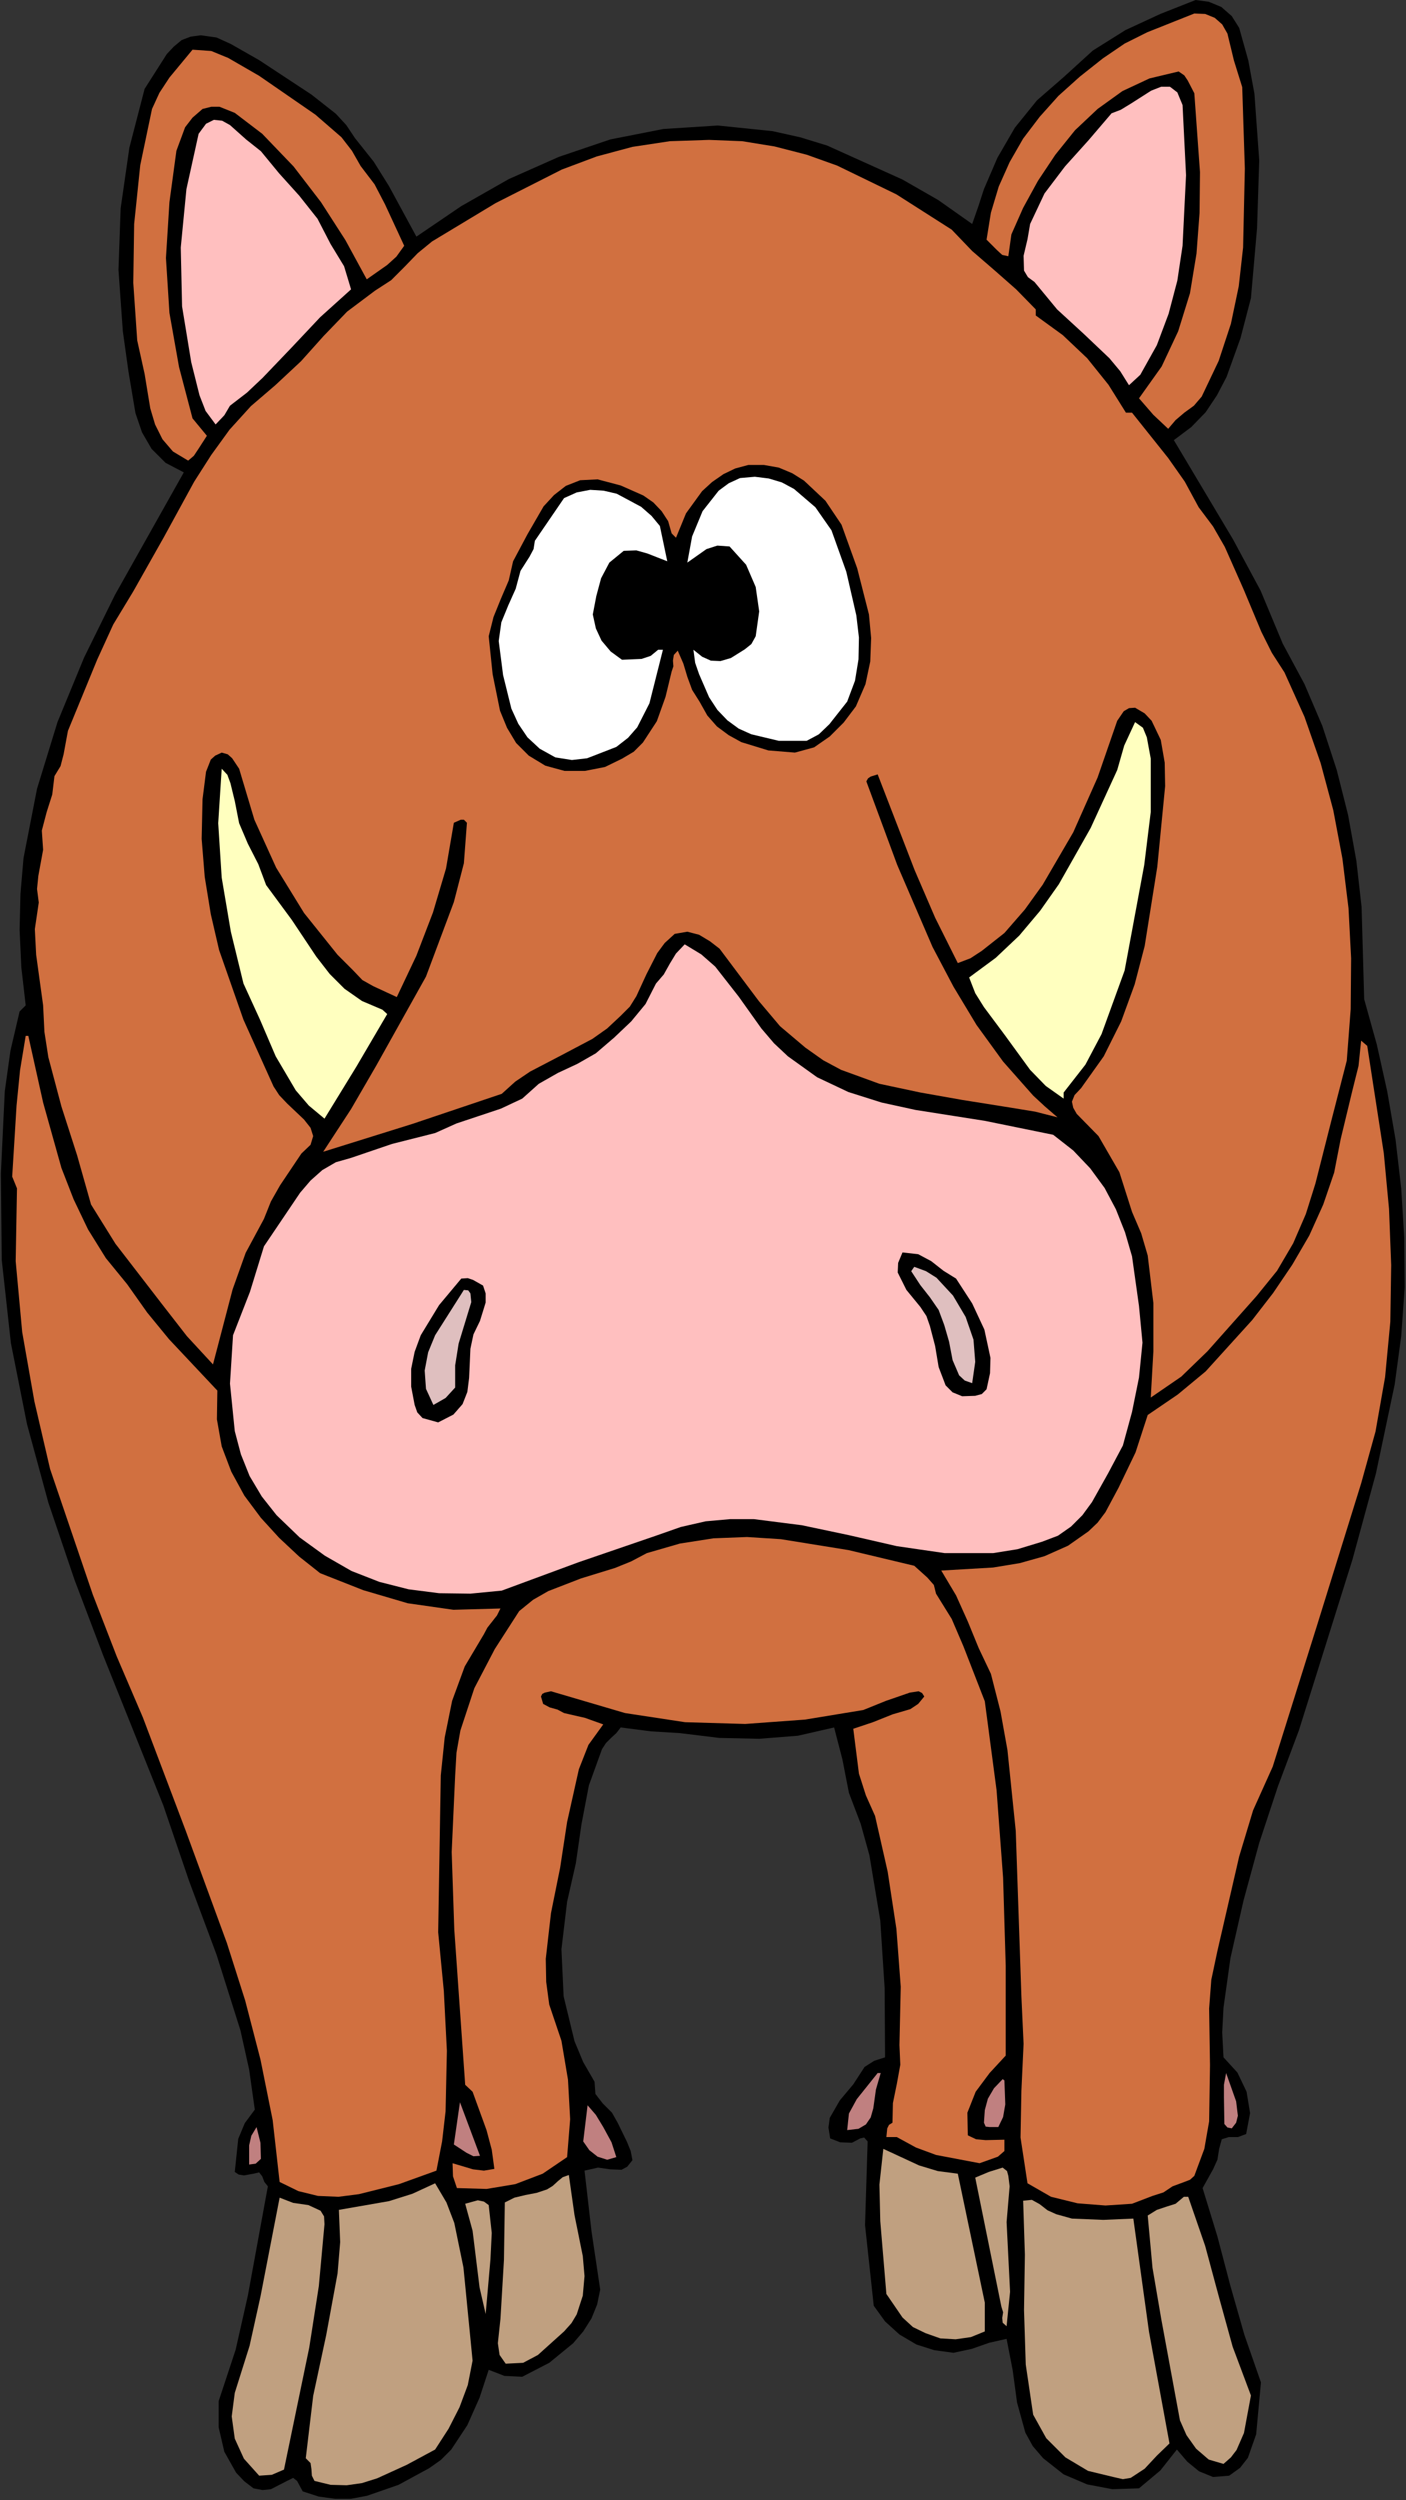 <?xml version="1.0" encoding="UTF-8" standalone="no"?>
<svg
   xmlns:dc="http://purl.org/dc/elements/1.1/"
   xmlns:cc="http://creativecommons.org/ns#"
   xmlns:rdf="http://www.w3.org/1999/02/22-rdf-syntax-ns#"
   xmlns:svg="http://www.w3.org/2000/svg"
   xmlns="http://www.w3.org/2000/svg"
   xmlns:sodipodi="http://sodipodi.sourceforge.net/DTD/sodipodi-0.dtd"
   xmlns:inkscape="http://www.inkscape.org/namespaces/inkscape"
   version="1.0"
   width="81.991mm"
   height="145.72mm"
   id="svg78"
   sodipodi:docname="ETOIS015.WMF">
  <rect width="100%" height="100%" fill="#333333" stroke="none"/>
  <sodipodi:namedview
     pagecolor="#ffffff"
     bordercolor="#666666"
     borderopacity="1"
     objecttolerance="10"
     gridtolerance="10"
     guidetolerance="10"
     inkscape:pageopacity="0"
     inkscape:pageshadow="2"
     inkscape:window-width="640"
     inkscape:window-height="480"
     id="namedview80" />
  <defs
     id="defs6">
    <clipPath
       clipPathUnits="userSpaceOnUse"
       id="clipWmfPath1">
      <path
         d="M 0,0 L 309.792,0 L 309.792,550.656 L 0,550.656 z"
         id="path2" />
    </clipPath>
    <pattern
       id="WMFhbasepattern"
       patternUnits="userSpaceOnUse"
       width="6"
       height="6"
       x="0"
       y="0" />
  </defs>
  <path
     style="fill:#000000;fill-rule:evenodd;fill-opacity:1;stroke:none;"
     clip-path="url(#clipWmfPath1)"
     d="  M 273.12,6.144   L 275.136,13.344   L 276.48,20.64   L 277.536,35.328   L 277.056,50.304   L 275.712,65.664   L 273.408,74.496   L 270.336,83.04   L 268.224,87.072   L 265.728,90.816   L 262.56,94.08   L 258.72,96.96   L 271.776,118.848   L 277.824,130.08   L 282.72,141.792   L 287.52,150.72   L 291.456,159.936   L 294.624,169.632   L 297.12,179.52   L 298.944,189.6   L 300.096,199.776   L 300.672,220.128   L 303.456,230.112   L 305.76,240.48   L 307.584,251.04   L 308.832,261.792   L 309.504,272.736   L 309.6,283.584   L 308.832,294.336   L 307.392,304.992   L 303.264,324.576   L 298.08,343.584   L 286.272,381.216   L 281.664,393.504   L 277.536,405.984   L 274.08,418.656   L 271.2,431.328   L 269.664,442.272   L 269.376,447.744   L 269.664,453.216   L 272.736,456.576   L 274.752,460.8   L 275.52,465.504   L 274.656,470.112   L 272.832,470.784   L 270.816,470.784   L 269.28,471.264   L 268.704,473.376   L 268.32,475.776   L 267.36,477.888   L 265.056,482.016   L 268.32,492.672   L 271.2,503.616   L 274.272,514.368   L 277.92,524.832   L 276.864,536.256   L 275.04,541.44   L 273.312,543.648   L 270.912,545.376   L 267.36,545.664   L 264.288,544.416   L 261.696,542.304   L 259.392,539.616   L 255.744,544.224   L 251.04,548.16   L 245.184,548.352   L 239.616,547.296   L 234.432,545.088   L 229.92,541.536   L 227.616,538.848   L 225.984,535.872   L 224.16,529.248   L 223.2,522.144   L 221.856,515.232   L 218.016,516.096   L 214.176,517.44   L 210.144,518.304   L 205.92,517.728   L 201.984,516.48   L 198.24,514.272   L 195.072,511.392   L 192.576,507.936   L 190.656,490.176   L 191.232,471.744   L 190.464,470.88   L 189.6,471.072   L 187.776,472.032   L 185.184,471.936   L 182.976,471.072   L 182.592,468.672   L 182.88,466.56   L 185.088,462.72   L 188.064,459.168   L 190.56,455.328   L 192.672,453.984   L 195.072,453.216   L 194.976,437.952   L 194.016,423.072   L 191.616,408.672   L 189.696,401.76   L 187.104,394.944   L 185.664,387.552   L 183.84,380.544   L 175.872,382.368   L 167.328,383.04   L 158.496,382.848   L 149.856,381.792   L 143.52,381.408   L 136.8,380.544   L 135.84,381.792   L 134.688,382.848   L 133.536,384   L 132.672,385.344   L 129.792,393.312   L 128.16,401.856   L 126.912,410.496   L 124.992,418.944   L 123.744,429.408   L 124.224,439.776   L 126.624,449.664   L 128.544,454.272   L 131.04,458.592   L 131.232,461.28   L 132.864,463.392   L 134.88,465.408   L 136.128,467.616   L 138.144,471.744   L 139.008,473.856   L 139.392,475.872   L 138.24,477.312   L 136.992,477.984   L 134.496,477.888   L 131.808,477.504   L 128.832,478.176   L 130.368,491.52   L 132.288,504.384   L 131.616,507.648   L 130.368,510.72   L 128.544,513.6   L 126.336,516.192   L 121.056,520.512   L 115.104,523.584   L 111.168,523.392   L 107.712,522.048   L 105.696,528.192   L 103.008,534.24   L 99.456,539.616   L 97.152,541.92   L 94.56,543.744   L 87.84,547.392   L 80.928,549.792   L 77.376,550.464   L 73.824,550.464   L 70.272,549.984   L 66.72,548.832   L 65.472,546.528   L 64.608,545.856   L 63.264,546.528   L 59.712,548.352   L 57.888,548.544   L 55.872,548.16   L 53.856,546.624   L 52.032,544.704   L 49.44,540.096   L 48.192,534.72   L 48.192,528.96   L 51.936,517.632   L 54.624,505.728   L 59.04,481.632   L 58.272,480.672   L 57.792,479.424   L 57.12,478.56   L 55.872,478.848   L 53.76,479.232   L 52.608,479.04   L 51.744,478.464   L 52.512,471.168   L 53.952,467.712   L 56.16,464.736   L 54.912,455.904   L 52.992,447.264   L 47.712,430.56   L 41.664,414.336   L 36,397.728   L 22.752,364.704   L 16.416,348   L 10.656,331.008   L 5.952,313.728   L 2.4,295.872   L 0.384,277.536   L 0.192,258.528   L 1.056,240.384   L 2.304,231.456   L 4.32,222.816   L 5.664,221.472   L 4.704,213.12   L 4.32,204.864   L 4.512,196.896   L 5.184,189.024   L 8.16,173.76   L 12.672,159.072   L 18.528,144.864   L 25.344,131.04   L 40.512,104.064   L 36.48,101.952   L 33.408,98.88   L 31.296,95.232   L 29.856,91.008   L 28.32,81.888   L 27.072,72.96   L 26.112,59.424   L 26.592,45.888   L 28.512,32.544   L 31.872,19.584   L 36.768,11.904   L 38.304,10.272   L 40.032,8.832   L 42.048,8.064   L 44.256,7.776   L 47.712,8.256   L 50.88,9.696   L 57.12,13.248   L 68.64,20.832   L 74.016,25.056   L 76.32,27.552   L 78.24,30.432   L 82.368,35.616   L 85.728,40.992   L 91.776,52.128   L 101.664,45.408   L 112.128,39.456   L 123.168,34.56   L 134.496,30.72   L 146.208,28.416   L 158.208,27.648   L 170.304,28.896   L 176.352,30.24   L 182.304,32.064   L 198.912,39.552   L 206.784,44.064   L 214.272,49.344   L 215.616,45.504   L 216.864,41.664   L 219.84,34.752   L 223.68,28.128   L 228.576,22.08   L 234.432,16.992   L 240.864,11.136   L 248.064,6.624   L 255.744,3.072   L 263.52,0   L 266.4,0.384   L 269.184,1.536   L 271.488,3.552   L 273.12,6.144  z "
     id="path8" />
  <path
     style="fill:#d17040;fill-rule:evenodd;fill-opacity:1;stroke:none;"
     clip-path="url(#clipWmfPath1)"
     d="  M 270.528,7.392   L 271.968,13.344   L 273.792,19.2   L 274.368,37.152   L 273.984,54.528   L 273.024,63.072   L 271.296,71.328   L 268.608,79.488   L 264.864,87.36   L 263.136,89.376   L 261.024,90.912   L 259.104,92.544   L 257.472,94.464   L 254.208,91.392   L 251.04,87.744   L 256.032,80.736   L 259.68,72.96   L 262.272,64.608   L 263.712,55.872   L 264.384,46.944   L 264.48,37.92   L 263.232,20.544   L 261.792,17.76   L 261.024,16.608   L 259.776,15.744   L 253.344,17.28   L 247.392,20.064   L 241.92,24   L 236.928,28.704   L 232.608,34.08   L 228.768,39.84   L 225.504,45.792   L 222.912,51.648   L 222.24,56.448   L 220.896,56.16   L 219.744,55.104   L 217.44,52.8   L 218.4,46.848   L 220.128,41.088   L 222.528,35.712   L 225.504,30.528   L 229.152,25.728   L 233.28,21.12   L 237.984,16.896   L 243.072,12.864   L 247.872,9.6   L 252.864,7.104   L 263.232,2.976   L 265.632,3.072   L 267.744,3.936   L 269.376,5.376   L 270.528,7.392  z "
     id="path10" />
  <path
     style="fill:#d17040;fill-rule:evenodd;fill-opacity:1;stroke:none;"
     clip-path="url(#clipWmfPath1)"
     d="  M 57.12,16.704   L 69.504,25.248   L 75.264,30.24   L 77.568,33.216   L 79.488,36.576   L 82.56,40.608   L 84.864,45.024   L 89.088,54.144   L 87.36,56.544   L 85.344,58.368   L 80.832,61.536   L 76.128,52.896   L 70.752,44.544   L 64.704,36.672   L 57.792,29.472   L 51.744,24.864   L 48.384,23.52   L 46.56,23.52   L 44.64,24   L 42.432,25.92   L 40.8,28.032   L 38.88,33.216   L 37.344,44.544   L 36.576,56.832   L 37.344,68.928   L 39.456,80.832   L 42.432,92.16   L 45.6,96   L 43.68,98.976   L 42.72,100.416   L 41.472,101.472   L 38.112,99.456   L 35.808,96.768   L 34.176,93.504   L 33.12,89.952   L 31.872,82.368   L 30.24,74.976   L 29.376,62.304   L 29.568,49.344   L 30.912,36.384   L 33.504,24   L 35.136,20.448   L 37.344,17.088   L 42.432,10.944   L 46.56,11.232   L 50.304,12.768   L 57.12,16.704  z "
     id="path12" />
  <path
     style="fill:#ffbfbf;fill-rule:evenodd;fill-opacity:1;stroke:none;"
     clip-path="url(#clipWmfPath1)"
     d="  M 260.64,23.136   L 261.408,38.592   L 260.64,54.144   L 259.488,61.824   L 257.568,69.12   L 254.976,76.032   L 251.328,82.56   L 248.832,84.864   L 246.912,81.792   L 244.512,78.912   L 238.848,73.536   L 232.992,68.16   L 228,62.112   L 226.56,61.056   L 225.696,59.616   L 225.6,56.352   L 226.464,52.704   L 227.04,49.344   L 230.208,42.624   L 234.72,36.672   L 239.904,30.912   L 244.992,24.96   L 247.008,24.192   L 249.216,22.848   L 253.728,19.968   L 255.936,19.104   L 257.856,19.104   L 259.488,20.352   L 260.64,23.136  z "
     id="path14" />
  <path
     style="fill:#ffbfbf;fill-rule:evenodd;fill-opacity:1;stroke:none;"
     clip-path="url(#clipWmfPath1)"
     d="  M 57.504,33.312   L 61.536,38.208   L 65.952,43.104   L 69.984,48.192   L 72.864,53.76   L 75.84,58.656   L 77.376,63.744   L 70.56,69.888   L 64.32,76.512   L 57.888,83.232   L 54.432,86.496   L 50.688,89.376   L 49.44,91.488   L 47.52,93.504   L 45.312,90.528   L 43.968,87.072   L 42.144,79.776   L 40.128,67.488   L 39.84,54.528   L 41.088,41.664   L 43.776,29.472   L 45.408,27.264   L 47.136,26.4   L 48.96,26.592   L 50.688,27.552   L 54.24,30.72   L 57.504,33.312  z "
     id="path16" />
  <path
     style="fill:#d17040;fill-rule:evenodd;fill-opacity:1;stroke:none;"
     clip-path="url(#clipWmfPath1)"
     d="  M 209.76,50.592   L 214.272,55.296   L 219.168,59.52   L 223.968,63.744   L 228.288,68.16   L 228.288,69.504   L 234.24,73.824   L 239.616,78.912   L 244.32,84.768   L 248.16,90.912   L 249.504,90.912   L 257.472,100.896   L 261.12,106.08   L 264.192,111.744   L 267.36,115.968   L 269.952,120.48   L 274.08,129.792   L 278.016,139.2   L 280.32,143.808   L 283.104,148.128   L 287.52,157.92   L 291.072,168.096   L 293.856,178.464   L 295.872,189.12   L 297.216,200.064   L 297.792,211.104   L 297.696,222.336   L 296.832,233.664   L 293.376,247.104   L 289.92,260.736   L 287.808,267.456   L 285.024,273.888   L 281.472,279.936   L 276.96,285.504   L 266.112,297.696   L 260.352,303.264   L 253.632,307.872   L 254.208,297.696   L 254.208,287.04   L 252.96,276.576   L 251.52,271.68   L 249.504,266.976   L 246.72,258.24   L 242.112,250.272   L 237.312,245.376   L 236.544,244.032   L 236.256,242.688   L 236.832,241.248   L 238.272,239.712   L 243.264,232.704   L 247.104,225.024   L 250.08,216.864   L 252.288,208.416   L 255.072,190.944   L 256.8,173.184   L 256.704,168   L 255.84,163.008   L 253.824,158.784   L 252.288,157.152   L 250.176,155.904   L 248.832,156   L 247.68,156.672   L 246.24,158.784   L 241.92,171.264   L 236.544,183.36   L 229.824,194.88   L 225.888,200.352   L 221.376,205.536   L 216.384,209.472   L 213.888,211.104   L 211.104,212.16   L 206.112,202.176   L 201.6,191.712   L 193.44,170.592   L 191.904,171.072   L 191.328,171.456   L 190.944,172.128   L 197.76,190.56   L 205.536,208.608   L 210.144,217.344   L 215.232,225.792   L 221.088,233.856   L 227.712,241.344   L 230.304,243.744   L 233.088,246.144   L 228.192,244.896   L 222.912,244.032   L 212.064,242.304   L 202.848,240.672   L 193.824,238.752   L 185.376,235.68   L 181.44,233.568   L 177.504,230.784   L 171.936,226.08   L 167.232,220.512   L 158.592,208.992   L 156.48,207.36   L 154.08,205.92   L 151.488,205.248   L 148.704,205.728   L 146.496,207.744   L 144.864,209.952   L 142.464,214.656   L 140.256,219.456   L 138.816,221.76   L 136.8,223.776   L 133.824,226.56   L 130.56,228.864   L 123.648,232.512   L 116.832,236.064   L 113.568,238.272   L 110.592,240.96   L 90.912,247.584   L 71.232,253.728   L 77.376,244.32   L 82.944,234.72   L 93.888,215.136   L 100.032,198.72   L 102.24,190.176   L 102.912,181.248   L 102.24,180.576   L 101.568,180.576   L 100.032,181.248   L 98.304,191.328   L 95.424,201.024   L 91.776,210.528   L 87.456,219.648   L 82.272,217.248   L 79.872,215.904   L 77.856,213.792   L 74.4,210.336   L 67.008,201.12   L 60.864,191.136   L 56.064,180.576   L 52.704,169.344   L 51.168,167.04   L 50.208,166.176   L 48.864,165.792   L 47.424,166.464   L 46.464,167.328   L 45.408,170.016   L 44.64,176.064   L 44.448,184.8   L 45.12,193.152   L 46.464,201.408   L 48.288,209.28   L 53.664,224.64   L 60.288,239.328   L 61.536,241.248   L 63.264,243.072   L 67.008,246.624   L 68.448,248.448   L 69.024,250.272   L 68.448,252.192   L 66.432,254.112   L 61.728,261.12   L 59.712,264.672   L 58.176,268.512   L 54.144,276   L 51.264,284.064   L 46.944,300.576   L 41.184,294.336   L 35.808,287.424   L 25.44,273.984   L 20.064,265.344   L 16.992,254.496   L 13.536,243.744   L 10.656,232.896   L 9.792,227.328   L 9.504,221.472   L 7.968,210.336   L 7.68,204.672   L 8.544,198.816   L 8.16,195.84   L 8.448,192.96   L 9.504,187.2   L 9.216,182.976   L 10.272,178.944   L 11.52,175.008   L 12,170.976   L 13.344,168.768   L 14.016,166.176   L 14.976,160.992   L 21.408,145.344   L 24.96,137.568   L 29.376,130.272   L 36.096,118.368   L 42.816,106.08   L 46.56,100.224   L 50.592,94.656   L 55.296,89.472   L 60.672,84.864   L 66.336,79.584   L 71.328,74.016   L 76.512,68.64   L 82.656,64.032   L 86.208,61.728   L 89.184,58.752   L 92.064,55.776   L 95.232,53.184   L 109.248,44.736   L 123.84,37.344   L 131.52,34.464   L 139.392,32.352   L 147.648,31.104   L 156.288,30.816   L 163.584,31.104   L 170.688,32.256   L 177.792,34.08   L 184.512,36.48   L 197.568,42.816   L 209.76,50.592  z "
     id="path18" />
  <path
     style="fill:#000000;fill-rule:evenodd;fill-opacity:1;stroke:none;"
     clip-path="url(#clipWmfPath1)"
     d="  M 185.472,115.584   L 188.928,125.184   L 191.52,135.36   L 192,140.544   L 191.808,145.728   L 190.752,150.72   L 188.64,155.616   L 185.952,159.168   L 182.88,162.24   L 179.424,164.64   L 175.2,165.792   L 169.344,165.312   L 163.392,163.488   L 160.608,161.952   L 158.016,160.032   L 155.904,157.632   L 154.176,154.56   L 152.544,151.968   L 151.488,149.088   L 150.624,146.208   L 149.376,143.328   L 148.512,144.288   L 148.32,145.536   L 148.416,146.784   L 148.032,147.936   L 146.688,153.504   L 144.768,158.88   L 141.696,163.584   L 139.68,165.6   L 137.088,167.136   L 133.344,168.96   L 128.928,169.824   L 124.416,169.824   L 120.192,168.672   L 116.544,166.464   L 113.76,163.68   L 111.744,160.32   L 110.208,156.576   L 108.576,148.512   L 107.712,140.16   L 108.768,135.936   L 110.4,131.904   L 112.128,127.872   L 113.088,123.648   L 116.256,117.696   L 119.808,111.552   L 122.112,109.056   L 124.704,107.04   L 127.872,105.792   L 131.712,105.6   L 136.8,106.944   L 141.792,109.152   L 144,110.688   L 145.824,112.608   L 147.264,114.816   L 148.032,117.504   L 148.992,118.464   L 151.2,113.088   L 154.752,108.192   L 156.96,106.176   L 159.456,104.448   L 162.048,103.2   L 164.928,102.432   L 168.384,102.432   L 171.648,103.008   L 174.624,104.256   L 177.216,105.888   L 181.92,110.304   L 185.472,115.584  z "
     id="path20" />
  <path
     style="fill:#ffffff;fill-rule:evenodd;fill-opacity:1;stroke:none;"
     clip-path="url(#clipWmfPath1)"
     d="  M 183.264,116.832   L 186.528,125.952   L 188.736,135.552   L 189.312,140.448   L 189.216,145.248   L 188.448,149.952   L 186.72,154.56   L 182.784,159.552   L 180.48,161.76   L 177.792,163.2   L 171.648,163.2   L 165.6,161.76   L 162.816,160.512   L 160.32,158.688   L 158.112,156.384   L 156.288,153.6   L 154.08,148.512   L 153.216,146.016   L 152.832,143.136   L 154.752,144.672   L 156.672,145.536   L 158.784,145.632   L 161.088,144.96   L 164.16,143.04   L 165.6,141.888   L 166.56,140.16   L 167.328,134.688   L 166.56,129.312   L 164.448,124.416   L 160.8,120.384   L 158.112,120.192   L 155.712,120.96   L 151.488,123.936   L 152.544,118.176   L 154.848,112.608   L 158.4,108.096   L 160.608,106.464   L 163.104,105.312   L 166.368,105.024   L 169.44,105.408   L 172.32,106.272   L 175.008,107.712   L 179.712,111.744   L 183.264,116.832  z "
     id="path22" />
  <path
     style="fill:#ffffff;fill-rule:evenodd;fill-opacity:1;stroke:none;"
     clip-path="url(#clipWmfPath1)"
     d="  M 145.44,115.872   L 147.072,123.648   L 142.656,121.92   L 140.256,121.248   L 137.472,121.344   L 134.304,123.936   L 132.48,127.392   L 131.424,131.328   L 130.656,135.36   L 131.328,138.432   L 132.576,141.12   L 134.592,143.52   L 137.088,145.344   L 141.408,145.152   L 143.424,144.48   L 145.056,143.136   L 146.112,143.136   L 143.136,154.944   L 140.448,160.224   L 138.432,162.528   L 135.84,164.544   L 129.408,167.04   L 126.048,167.424   L 122.4,166.848   L 118.944,164.928   L 116.256,162.432   L 114.24,159.456   L 112.704,156.096   L 110.88,148.704   L 109.92,141.216   L 110.496,137.088   L 112.032,133.344   L 113.664,129.696   L 114.72,125.76   L 116.736,122.592   L 117.6,120.96   L 117.888,119.136   L 124.32,109.728   L 127.104,108.48   L 130.08,107.904   L 133.056,108.096   L 135.936,108.768   L 141.312,111.648   L 143.616,113.664   L 145.44,115.872  z "
     id="path24" />
  <path
     style="fill:#000000;fill-rule:evenodd;fill-opacity:1;stroke:none;"
     clip-path="url(#clipWmfPath1)"
     d="  M 163.776,138.048   L 163.392,139.872   L 162.336,141.312   L 160.8,142.56   L 158.976,143.136   L 156.768,142.368   L 155.136,141.12   L 152.832,137.664   L 152.736,135.264   L 152.064,132.96   L 151.872,130.752   L 153.12,128.736   L 153.888,126.624   L 155.136,124.992   L 156.864,123.744   L 158.976,122.976   L 161.472,126.048   L 163.104,129.696   L 163.872,133.824   L 163.776,138.048  z "
     id="path26" />
  <path
     style="fill:#000000;fill-rule:evenodd;fill-opacity:1;stroke:none;"
     clip-path="url(#clipWmfPath1)"
     d="  M 145.728,128.736   L 145.056,135.456   L 142.944,141.504   L 141.024,142.656   L 138.72,142.464   L 136.896,141.024   L 135.456,139.2   L 133.632,135.072   L 135.072,128.448   L 136.704,125.472   L 138.048,124.416   L 139.776,123.648   L 141.888,123.936   L 143.424,125.376   L 145.728,128.736  z "
     id="path28" />
  <path
     style="fill:#ffffbf;fill-rule:evenodd;fill-opacity:1;stroke:none;"
     clip-path="url(#clipWmfPath1)"
     d="  M 253.632,167.136   L 253.632,178.848   L 252.192,190.56   L 247.872,213.792   L 242.784,227.808   L 239.232,234.528   L 234.432,240.672   L 234.432,242.016   L 230.496,239.232   L 227.04,235.68   L 221.376,227.904   L 216.864,221.856   L 214.944,218.784   L 213.6,215.328   L 219.456,211.008   L 224.64,206.112   L 229.248,200.64   L 233.376,194.784   L 240.384,182.4   L 246.24,169.632   L 247.776,164.256   L 250.176,159.072   L 251.904,160.32   L 252.768,162.432   L 253.632,167.136  z "
     id="path30" />
  <path
     style="fill:#ffffbf;fill-rule:evenodd;fill-opacity:1;stroke:none;"
     clip-path="url(#clipWmfPath1)"
     d="  M 51.744,176.448   L 52.704,181.344   L 54.624,185.856   L 56.928,190.368   L 58.656,194.976   L 64.32,202.656   L 69.696,210.72   L 72.672,214.56   L 75.936,217.824   L 79.776,220.512   L 84.288,222.432   L 85.344,223.392   L 78.528,235.008   L 71.52,246.432   L 68.064,243.552   L 65.184,240.192   L 60.768,232.704   L 57.312,224.64   L 53.664,216.672   L 50.88,205.248   L 48.864,193.344   L 48.096,181.344   L 48.864,169.344   L 50.112,170.688   L 50.784,172.512   L 51.744,176.448  z "
     id="path32" />
  <path
     style="fill:#ffbfbf;fill-rule:evenodd;fill-opacity:1;stroke:none;"
     clip-path="url(#clipWmfPath1)"
     d="  M 173.664,232.704   L 180.096,237.312   L 187.008,240.576   L 194.304,242.88   L 201.792,244.512   L 217.056,246.912   L 232.128,249.984   L 236.544,253.44   L 240.288,257.376   L 243.456,261.696   L 245.952,266.4   L 247.968,271.488   L 249.504,276.768   L 251.04,287.712   L 251.808,295.776   L 251.04,303.456   L 249.504,311.04   L 247.488,318.432   L 244.224,324.576   L 240.672,330.912   L 238.56,333.792   L 236.064,336.288   L 233.184,338.304   L 229.632,339.648   L 224.256,341.28   L 218.88,342.144   L 208.224,342.144   L 197.664,340.608   L 187.2,338.208   L 176.736,336   L 166.176,334.656   L 160.896,334.656   L 155.52,335.136   L 150.048,336.384   L 144.576,338.304   L 127.488,344.16   L 110.592,350.4   L 103.68,351.072   L 96.768,350.976   L 90.048,350.112   L 83.616,348.48   L 77.472,346.08   L 71.616,342.72   L 66.048,338.688   L 60.96,333.792   L 57.696,329.664   L 55.008,325.152   L 53.088,320.352   L 51.744,315.264   L 50.688,304.8   L 51.36,294.144   L 55.104,284.544   L 58.176,274.56   L 66.144,262.752   L 68.448,260.064   L 71.04,257.76   L 74.016,256.032   L 77.376,255.072   L 86.4,252   L 95.904,249.6   L 100.608,247.488   L 105.504,245.856   L 110.4,244.224   L 115.104,242.016   L 118.752,238.752   L 122.976,236.352   L 127.296,234.336   L 131.328,232.032   L 135.36,228.576   L 139.104,225.024   L 142.272,221.184   L 144.576,216.672   L 146.304,214.656   L 147.648,212.256   L 148.992,210.048   L 150.912,208.032   L 154.56,210.24   L 157.632,212.928   L 162.816,219.552   L 167.808,226.56   L 170.592,229.824   L 173.664,232.704  z "
     id="path34" />
  <path
     style="fill:#d17040;fill-rule:evenodd;fill-opacity:1;stroke:none;"
     clip-path="url(#clipWmfPath1)"
     d="  M 6.24,228.192   L 9.504,242.88   L 13.536,257.28   L 16.224,264.192   L 19.392,270.816   L 23.328,277.152   L 28.032,282.912   L 32.448,289.152   L 37.248,295.008   L 47.904,306.336   L 47.808,312.672   L 48.864,318.624   L 50.976,324.192   L 53.856,329.472   L 57.504,334.368   L 61.536,338.784   L 65.952,342.912   L 70.56,346.56   L 80.064,350.304   L 89.856,353.184   L 99.936,354.624   L 110.304,354.336   L 109.536,355.872   L 108.48,357.216   L 107.424,358.56   L 106.656,360   L 102.432,367.104   L 99.648,374.688   L 98.016,382.752   L 97.152,391.104   L 96.864,408.384   L 96.576,425.664   L 97.824,438.624   L 98.496,451.776   L 98.208,465.12   L 97.44,471.744   L 96.192,478.176   L 87.936,481.152   L 79.104,483.36   L 74.592,483.936   L 70.08,483.744   L 65.76,482.688   L 61.632,480.672   L 60.096,467.04   L 57.408,453.696   L 54.048,440.736   L 50.016,428.064   L 40.896,403.2   L 31.488,378.336   L 25.728,364.896   L 20.448,351.264   L 11.04,323.616   L 7.584,308.736   L 4.896,293.472   L 3.456,277.824   L 3.744,261.792   L 2.688,259.2   L 3.648,243.552   L 4.416,235.776   L 5.664,228.192   L 6.24,228.192  z "
     id="path36" />
  <path
     style="fill:#d17040;fill-rule:evenodd;fill-opacity:1;stroke:none;"
     clip-path="url(#clipWmfPath1)"
     d="  M 301.344,230.4   L 304.992,254.016   L 306.144,266.304   L 306.624,278.688   L 306.432,291.168   L 305.28,303.36   L 303.168,315.36   L 300,326.784   L 290.304,357.984   L 280.512,389.184   L 276.192,398.784   L 273.12,408.96   L 268.32,429.792   L 266.976,436.128   L 266.496,442.464   L 266.688,454.944   L 266.496,467.328   L 265.44,473.376   L 263.232,479.328   L 262.272,480.192   L 261.024,480.672   L 258.432,481.632   L 256.416,482.976   L 254.016,483.744   L 249.504,485.472   L 243.648,485.856   L 237.504,485.376   L 231.648,483.936   L 226.464,480.96   L 224.928,470.88   L 225.12,460.608   L 225.6,450.24   L 225.12,439.776   L 223.872,403.296   L 222.048,385.536   L 220.512,376.992   L 218.4,368.736   L 215.712,363.072   L 213.312,357.216   L 210.72,351.456   L 207.456,345.984   L 218.88,345.312   L 224.736,344.352   L 230.208,342.816   L 235.392,340.512   L 239.904,337.344   L 241.92,335.424   L 243.648,333.12   L 246.528,327.744   L 250.272,319.968   L 252.96,311.712   L 259.584,307.2   L 265.728,302.112   L 276,290.784   L 280.608,284.832   L 284.832,278.592   L 288.576,272.16   L 291.648,265.344   L 294.048,258.336   L 295.488,250.944   L 298.08,240.192   L 299.424,234.816   L 300,229.248   L 301.344,230.4  z "
     id="path38" />
  <path
     style="fill:#000000;fill-rule:evenodd;fill-opacity:1;stroke:none;"
     clip-path="url(#clipWmfPath1)"
     d="  M 210.72,281.664   L 214.272,287.136   L 216.96,292.896   L 218.304,299.136   L 218.208,302.496   L 217.44,306.048   L 216.384,307.104   L 214.944,307.488   L 212.064,307.584   L 209.952,306.72   L 208.416,305.184   L 206.88,301.152   L 206.112,296.544   L 204.96,292.128   L 204.192,289.92   L 202.848,287.904   L 199.776,284.16   L 197.856,280.32   L 197.952,278.208   L 198.912,275.904   L 202.368,276.288   L 205.248,277.824   L 207.936,279.936   L 210.72,281.664  z "
     id="path40" />
  <path
     style="fill:#dfbfbf;fill-rule:evenodd;fill-opacity:1;stroke:none;"
     clip-path="url(#clipWmfPath1)"
     d="  M 214.56,295.104   L 214.944,300   L 214.272,304.704   L 212.64,304.128   L 211.392,302.976   L 209.952,299.616   L 209.184,295.584   L 208.128,291.936   L 206.88,288.576   L 204.96,285.792   L 202.848,283.104   L 200.832,280.032   L 201.504,279.072   L 204.096,280.032   L 206.4,281.472   L 210.048,285.408   L 212.832,290.112   L 214.56,295.104  z "
     id="path42" />
  <path
     style="fill:#000000;fill-rule:evenodd;fill-opacity:1;stroke:none;"
     clip-path="url(#clipWmfPath1)"
     d="  M 106.464,283.2   L 107.04,284.928   L 107.04,286.944   L 105.792,290.976   L 104.352,293.952   L 103.68,297.12   L 103.392,303.552   L 103.008,306.624   L 101.952,309.312   L 99.936,311.616   L 96.576,313.344   L 93.12,312.384   L 91.968,311.136   L 91.392,309.504   L 90.624,305.472   L 90.624,301.536   L 91.392,297.792   L 92.736,294.144   L 96.768,287.52   L 101.664,281.664   L 103.104,281.568   L 104.256,281.952   L 106.464,283.2  z "
     id="path44" />
  <path
     style="fill:#dfbfbf;fill-rule:evenodd;fill-opacity:1;stroke:none;"
     clip-path="url(#clipWmfPath1)"
     d="  M 103.872,286.848   L 101.088,295.968   L 100.32,300.768   L 100.32,305.664   L 98.208,307.968   L 95.52,309.504   L 93.888,305.952   L 93.6,301.92   L 94.368,297.888   L 95.904,294.144   L 102.24,284.16   L 103.2,284.256   L 103.68,284.928   L 103.872,286.848  z "
     id="path46" />
  <path
     style="fill:#d17040;fill-rule:evenodd;fill-opacity:1;stroke:none;"
     clip-path="url(#clipWmfPath1)"
     d="  M 201.504,344.928   L 204.384,347.52   L 205.824,349.152   L 206.304,351.072   L 209.76,356.64   L 212.352,362.688   L 217.056,374.784   L 219.648,394.368   L 221.088,413.664   L 221.664,433.056   L 221.664,452.832   L 218.112,456.672   L 215.04,460.8   L 213.216,465.408   L 213.312,470.4   L 215.136,471.264   L 217.248,471.456   L 221.376,471.36   L 221.376,473.856   L 219.936,475.104   L 215.904,476.544   L 206.304,474.72   L 201.888,473.088   L 197.664,470.784   L 195.36,470.784   L 195.552,468.864   L 195.936,468.096   L 196.704,467.616   L 196.8,463.296   L 197.664,459.072   L 198.432,454.848   L 198.24,450.528   L 198.528,437.664   L 197.568,424.896   L 195.648,412.32   L 192.864,400.032   L 190.848,395.52   L 189.312,390.72   L 188.064,380.832   L 192.384,379.392   L 196.704,377.664   L 200.64,376.512   L 202.368,375.36   L 203.712,373.728   L 203.232,372.96   L 202.464,372.576   L 200.544,372.864   L 195.264,374.688   L 190.272,376.704   L 177.408,378.816   L 164.256,379.776   L 151.008,379.392   L 137.76,377.376   L 121.44,372.576   L 120.096,372.864   L 119.52,373.152   L 119.232,373.728   L 119.712,375.36   L 121.152,376.128   L 122.88,376.608   L 124.32,377.376   L 128.928,378.432   L 132.96,379.872   L 129.696,384.384   L 127.584,389.76   L 124.992,401.376   L 123.456,411.456   L 121.44,421.44   L 120.288,431.52   L 120.384,436.608   L 121.056,441.6   L 123.744,449.568   L 125.184,458.112   L 125.664,466.848   L 124.992,475.2   L 119.616,478.848   L 113.568,481.152   L 107.232,482.208   L 100.704,482.016   L 99.84,479.424   L 99.744,476.544   L 104.256,477.888   L 106.656,478.176   L 108.96,477.792   L 108.384,473.568   L 107.232,469.248   L 104.16,460.8   L 102.528,459.264   L 100.128,425.088   L 99.552,408   L 100.32,391.104   L 100.608,386.112   L 101.472,381.216   L 104.544,371.904   L 109.056,363.264   L 114.432,354.912   L 117.504,352.416   L 120.864,350.496   L 128.064,347.712   L 135.552,345.408   L 139.104,343.968   L 142.56,342.144   L 149.856,340.032   L 157.248,338.88   L 164.64,338.592   L 172.128,339.072   L 187.008,341.472   L 201.504,344.928  z "
     id="path48" />
  <path
     style="fill:#c08080;fill-rule:evenodd;fill-opacity:1;stroke:none;"
     clip-path="url(#clipWmfPath1)"
     d="  M 194.112,456.672   L 193.056,460.32   L 192.48,464.448   L 191.904,466.464   L 190.848,468   L 189.216,468.96   L 186.72,469.248   L 187.104,465.6   L 188.832,462.432   L 193.44,456.672   L 194.112,456.672  z "
     id="path50" />
  <path
     style="fill:#c08080;fill-rule:evenodd;fill-opacity:1;stroke:none;"
     clip-path="url(#clipWmfPath1)"
     d="  M 271.488,468.864   L 270.528,468.672   L 269.856,467.904   L 269.76,462.048   L 269.76,459.264   L 270.24,456.672   L 272.448,462.912   L 272.832,466.08   L 272.448,467.616   L 271.488,468.864  z "
     id="path52" />
  <path
     style="fill:#c08080;fill-rule:evenodd;fill-opacity:1;stroke:none;"
     clip-path="url(#clipWmfPath1)"
     d="  M 221.376,458.304   L 221.568,463.584   L 221.088,466.368   L 220.032,468.576   L 218.112,468.576   L 217.248,468.48   L 216.864,467.616   L 217.056,464.832   L 217.728,462.336   L 219.072,460.032   L 220.992,458.016   L 221.376,458.304  z "
     id="path54" />
  <path
     style="fill:#c08080;fill-rule:evenodd;fill-opacity:1;stroke:none;"
     clip-path="url(#clipWmfPath1)"
     d="  M 105.792,474.912   L 104.352,475.008   L 102.816,474.24   L 100.032,472.416   L 101.376,463.104   L 105.792,474.912  z "
     id="path56" />
  <path
     style="fill:#c08080;fill-rule:evenodd;fill-opacity:1;stroke:none;"
     clip-path="url(#clipWmfPath1)"
     d="  M 132.96,468.576   L 134.784,471.936   L 135.84,475.2   L 133.824,475.776   L 131.712,475.104   L 129.888,473.664   L 128.544,471.744   L 129.504,463.776   L 131.328,465.888   L 132.96,468.576  z "
     id="path58" />
  <path
     style="fill:#c08080;fill-rule:evenodd;fill-opacity:1;stroke:none;"
     clip-path="url(#clipWmfPath1)"
     d="  M 57.504,475.584   L 56.352,476.64   L 54.912,476.832   L 54.912,472.608   L 55.392,470.496   L 56.544,468.576   L 57.408,472.032   L 57.504,475.584  z "
     id="path60" />
  <path
     style="fill:#c0a080;fill-rule:evenodd;fill-opacity:1;stroke:none;"
     clip-path="url(#clipWmfPath1)"
     d="  M 211.104,478.848   L 214.08,493.056   L 217.056,507.264   L 217.056,513.6   L 213.984,514.848   L 210.624,515.328   L 207.264,515.136   L 204,513.984   L 201.216,512.64   L 198.912,510.528   L 195.36,505.344   L 194.016,489.312   L 193.824,481.248   L 194.688,473.376   L 202.56,477.024   L 206.688,478.272   L 211.104,478.848  z "
     id="path62" />
  <path
     style="fill:#c0a080;fill-rule:evenodd;fill-opacity:1;stroke:none;"
     clip-path="url(#clipWmfPath1)"
     d="  M 222.528,481.632   L 221.856,489.504   L 222.24,497.184   L 222.624,504.864   L 221.856,512.448   L 220.992,511.68   L 220.896,510.624   L 221.088,509.376   L 220.704,508.128   L 214.944,479.712   L 217.92,478.464   L 220.992,477.504   L 221.952,478.272   L 222.24,479.328   L 222.528,481.632  z "
     id="path64" />
  <path
     style="fill:#c0a080;fill-rule:evenodd;fill-opacity:1;stroke:none;"
     clip-path="url(#clipWmfPath1)"
     d="  M 125.376,479.136   L 126.624,487.968   L 128.448,496.992   L 128.832,501.408   L 128.448,505.728   L 127.104,509.856   L 125.952,511.776   L 124.32,513.6   L 118.56,518.784   L 115.296,520.512   L 111.456,520.704   L 110.112,518.784   L 109.728,516.192   L 110.304,510.816   L 111.072,497.856   L 111.264,485.184   L 113.376,484.128   L 115.776,483.552   L 118.272,483.072   L 120.576,482.304   L 121.824,481.536   L 122.976,480.48   L 124.032,479.616   L 125.376,479.136  z "
     id="path66" />
  <path
     style="fill:#c0a080;fill-rule:evenodd;fill-opacity:1;stroke:none;"
     clip-path="url(#clipWmfPath1)"
     d="  M 104.16,520.032   L 103.104,525.408   L 101.28,530.304   L 98.88,535.008   L 95.904,539.616   L 89.664,542.976   L 83.136,545.952   L 79.776,547.008   L 76.416,547.488   L 72.864,547.392   L 69.312,546.528   L 68.736,545.376   L 68.64,543.936   L 68.448,542.592   L 67.392,541.536   L 69.024,527.808   L 71.904,514.368   L 74.4,500.832   L 74.976,493.92   L 74.688,486.816   L 85.728,484.896   L 90.912,483.264   L 95.904,480.96   L 98.4,485.184   L 100.128,489.696   L 102.144,499.488   L 104.16,520.032  z "
     id="path68" />
  <path
     style="fill:#c0a080;fill-rule:evenodd;fill-opacity:1;stroke:none;"
     clip-path="url(#clipWmfPath1)"
     d="  M 261.888,483.936   L 265.632,494.784   L 268.608,505.824   L 271.68,516.96   L 275.712,527.712   L 274.176,535.968   L 272.544,539.712   L 271.296,541.344   L 269.664,542.784   L 266.4,541.824   L 263.616,539.424   L 261.504,536.448   L 260.064,533.184   L 255.936,510.816   L 254.016,499.584   L 252.96,488.064   L 254.976,486.816   L 256.992,486.144   L 259.104,485.472   L 260.928,483.936   L 261.888,483.936  z "
     id="path70" />
  <path
     style="fill:#c0a080;fill-rule:evenodd;fill-opacity:1;stroke:none;"
     clip-path="url(#clipWmfPath1)"
     d="  M 71.52,489.984   L 70.272,503.616   L 68.16,517.152   L 62.592,544.032   L 59.904,545.184   L 57.12,545.376   L 53.76,541.632   L 51.744,537.216   L 51.072,532.32   L 51.744,527.136   L 55.008,516.768   L 57.408,505.92   L 61.632,484.128   L 64.608,485.28   L 67.968,485.76   L 70.656,487.008   L 71.424,488.256   L 71.52,489.984  z "
     id="path72" />
  <path
     style="fill:#c0a080;fill-rule:evenodd;fill-opacity:1;stroke:none;"
     clip-path="url(#clipWmfPath1)"
     d="  M 236.256,488.736   L 243.168,489.024   L 249.792,488.736   L 253.248,513.696   L 257.76,538.272   L 254.976,540.96   L 252.288,543.84   L 249.216,545.856   L 247.488,546.144   L 245.376,545.664   L 239.808,544.32   L 234.816,541.344   L 230.592,537.12   L 227.712,531.936   L 226.08,520.896   L 225.696,508.896   L 225.888,496.704   L 225.504,484.8   L 227.424,484.608   L 229.152,485.568   L 230.88,486.912   L 232.8,487.776   L 236.256,488.736  z "
     id="path74" />
  <path
     style="fill:#c0a080;fill-rule:evenodd;fill-opacity:1;stroke:none;"
     clip-path="url(#clipWmfPath1)"
     d="  M 107.712,485.76   L 108.384,491.904   L 108.096,497.76   L 107.04,509.76   L 105.696,503.904   L 104.928,497.664   L 104.16,491.424   L 102.528,485.472   L 105.312,484.704   L 106.656,484.992   L 107.712,485.76  z "
     id="path76" />
</svg>
